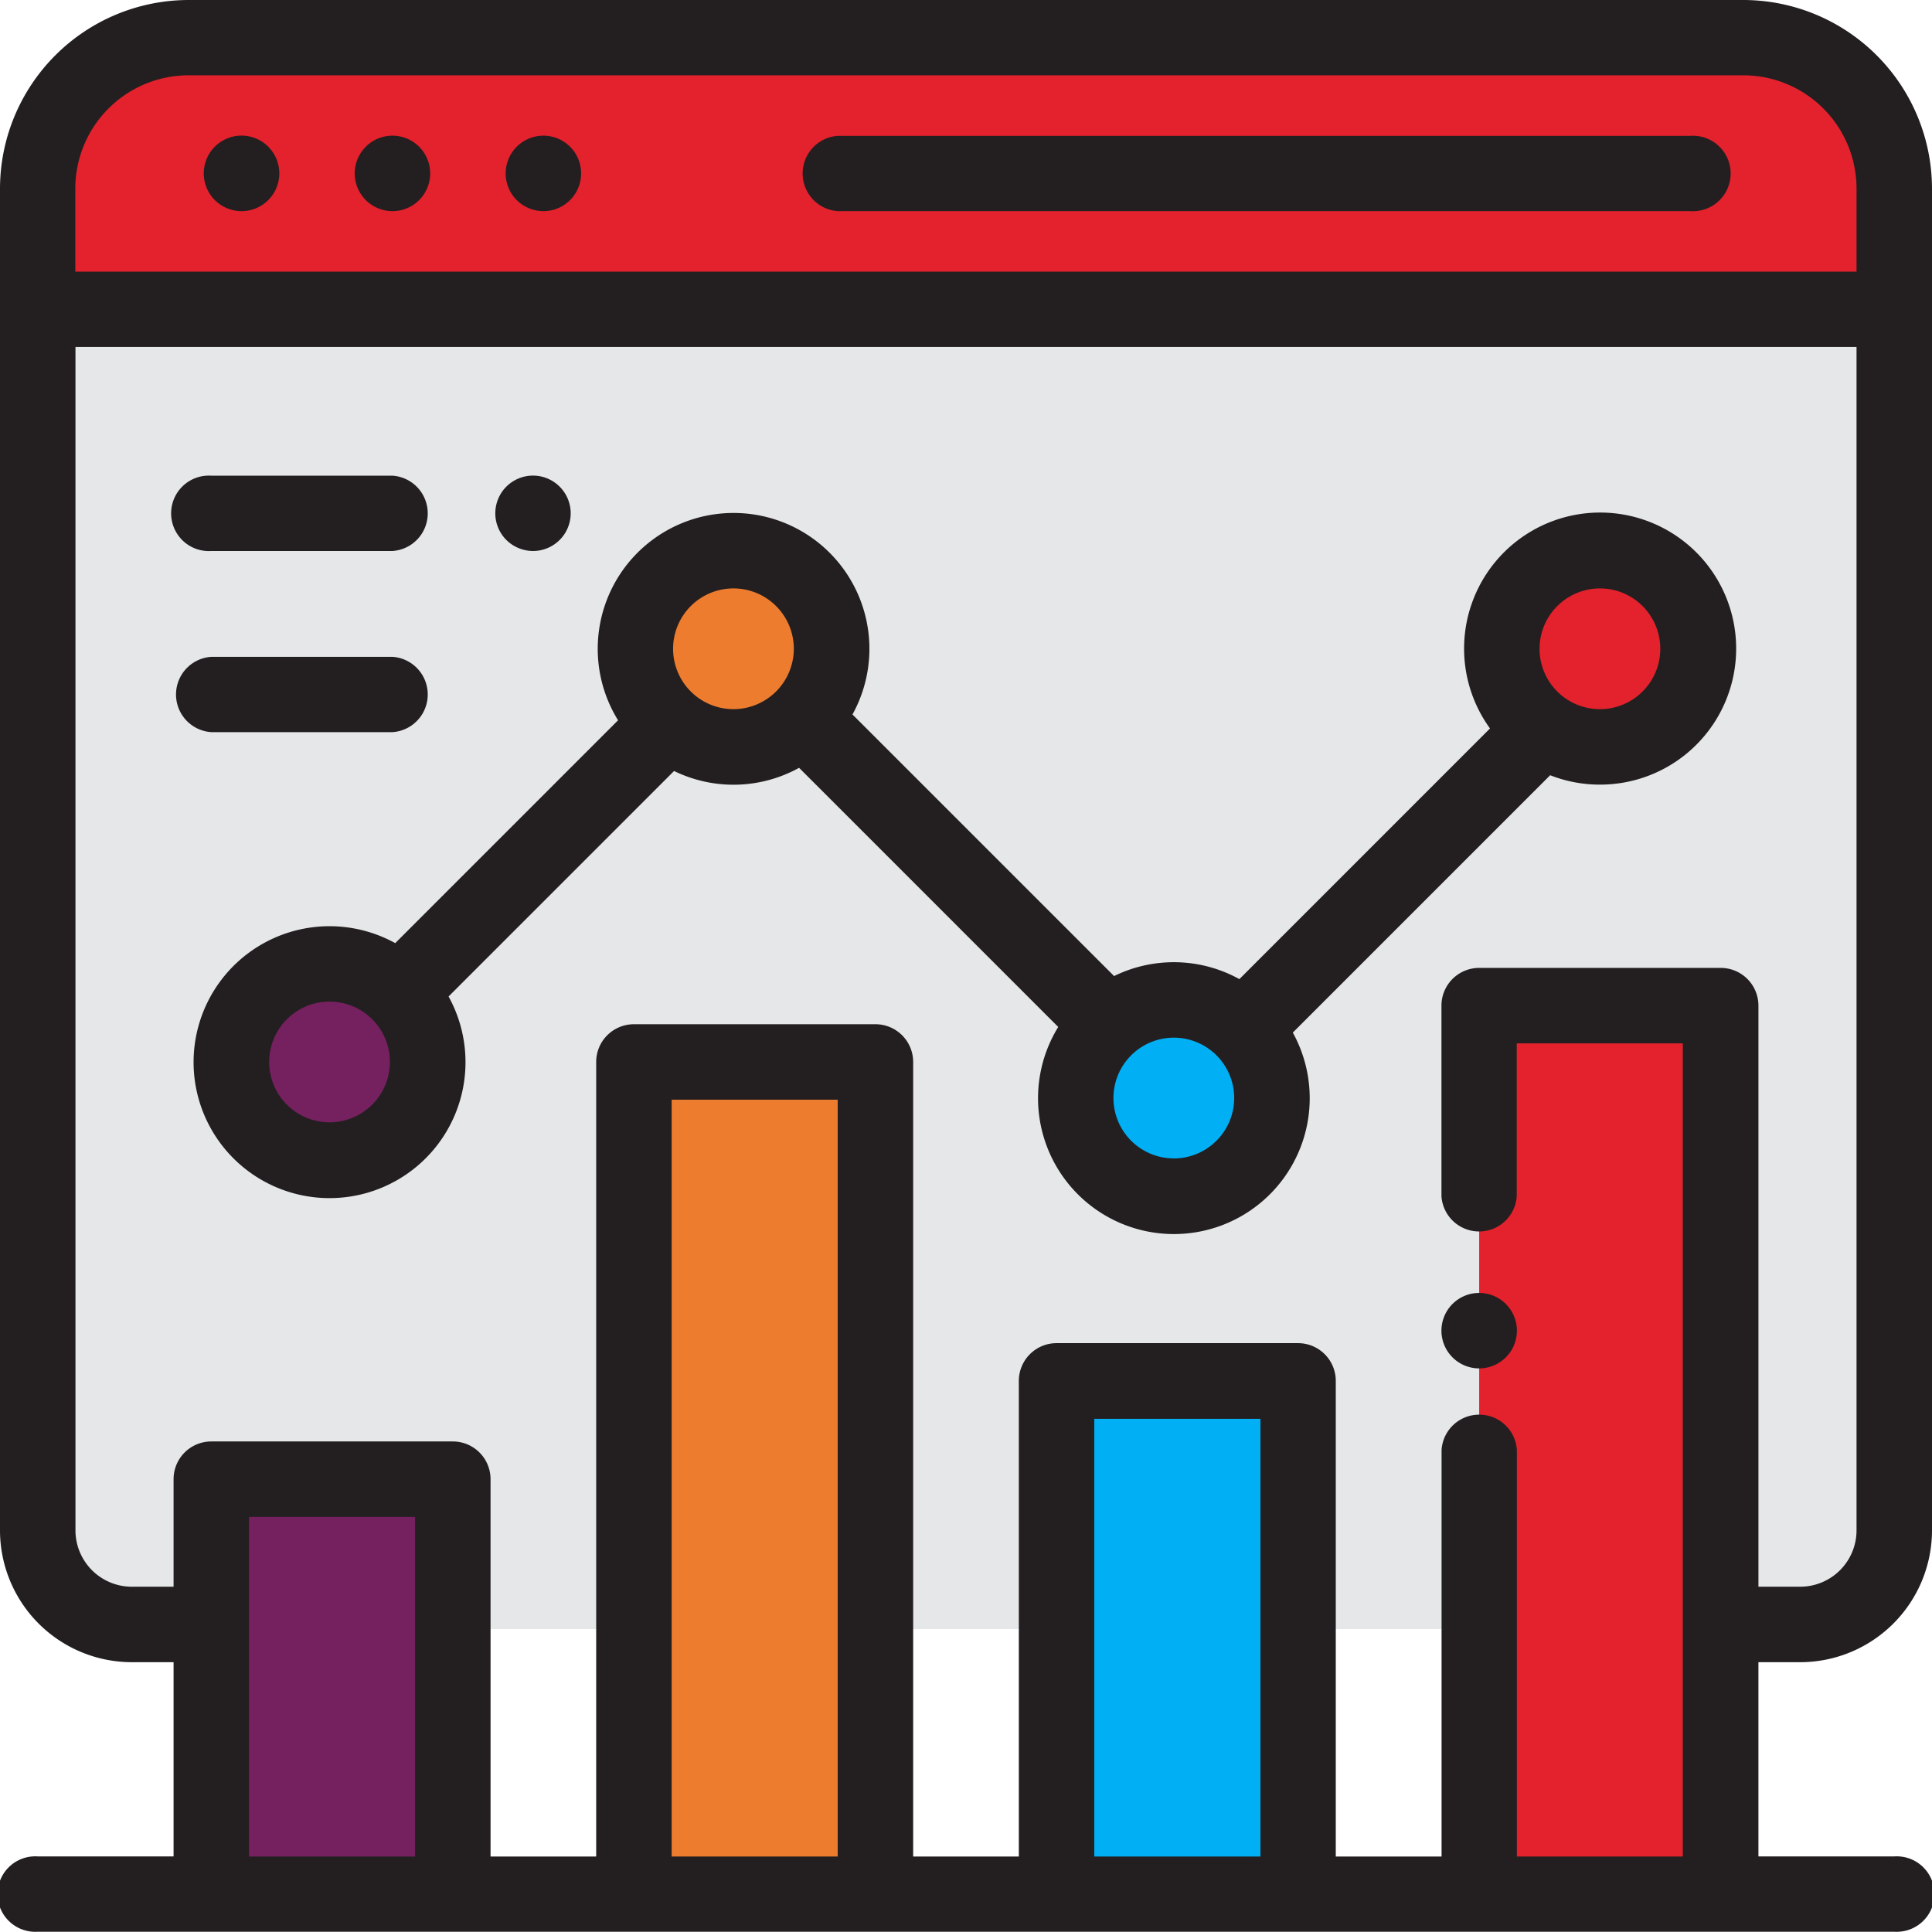 <svg xmlns="http://www.w3.org/2000/svg" width="48.742" height="48.742" viewBox="0 0 48.742 48.742"><defs><style>.a{fill:#e6e7e8;}.b{fill:#e3222d;}.c{fill:#231f20;}.d{fill:#75205f;}.e{fill:#00aff4;}.f{fill:#ed7c2f;}</style></defs><path class="a" d="M16.854,50.147H13.808A3.808,3.808,0,0,1,10,46.339V13.808A3.808,3.808,0,0,1,13.808,10H53.03a3.808,3.808,0,0,1,3.808,3.808V46.339a3.808,3.808,0,0,1-3.808,3.808H16.854Z" transform="translate(-9.048 -9.048)"/><path class="b" d="M53.03,10H13.808A3.808,3.808,0,0,0,10,13.808v3.046H56.838V13.808A3.808,3.808,0,0,0,53.03,10Z" transform="translate(-9.048 -9.048)"/><path class="c" d="M21,82H66.223" transform="translate(-19.004 -74.194)"/><rect class="d" width="6.162" height="10.27" transform="translate(5.135 37.444)"/><rect class="e" width="6.162" height="13.352" transform="translate(26.703 34.363)"/><rect class="f" width="6.093" height="20.998" transform="translate(15.993 26.792)"/><rect class="b" width="6.093" height="22.419" transform="translate(37.318 25.371)"/><circle class="f" cx="2.475" cy="2.475" r="2.475" transform="translate(16.029 13.893)"/><circle class="e" cx="2.475" cy="2.475" r="2.475" transform="translate(27.138 25.228)"/><circle class="b" cx="2.475" cy="2.475" r="2.475" transform="translate(37.889 13.893)"/><circle class="d" cx="2.475" cy="2.475" r="2.475" transform="translate(5.84 24.317)"/><path class="c" d="M45.418,41.935a3.328,3.328,0,0,0,3.324-3.324V4.76A4.765,4.765,0,0,0,43.982,0H4.76A4.765,4.765,0,0,0,0,4.76V38.611a3.328,3.328,0,0,0,3.324,3.324H4.379v4.9H.952a.952.952,0,1,0,0,1.9H47.79a.952.952,0,1,0,0-1.9H44.363v-4.9ZM4.76,1.9H43.982A2.859,2.859,0,0,1,46.838,4.76V6.854H2c-.032,0-.064,0-.1,0V4.76A2.859,2.859,0,0,1,4.76,1.9ZM6.283,46.838V38.27h4.189v8.568Zm10.662,0V27.744h4.189V46.838Zm10.662,0V35.795H31.8V46.838Zm10.662,0V36.58a.952.952,0,0,0-1.9,0V46.838H33.7v-12a.952.952,0,0,0-.952-.952H26.656a.952.952,0,0,0-.952.952v12H23.038V26.792a.952.952,0,0,0-.952-.952H15.993a.952.952,0,0,0-.952.952V46.838H12.376v-9.52a.952.952,0,0,0-.952-.952H5.331a.952.952,0,0,0-.952.952v2.713H3.324a1.422,1.422,0,0,1-1.42-1.42V8.753c.031,0,.063,0,.1,0H46.838V38.611a1.422,1.422,0,0,1-1.42,1.42H44.363V25.371a.952.952,0,0,0-.952-.952H37.318a.952.952,0,0,0-.952.952v4.807a.952.952,0,0,0,1.9,0V26.323h4.189V46.838Z"/><path class="c" d="M213.017,37.9h21.509a.952.952,0,1,0,0-1.9H213.017a.952.952,0,0,0,0,1.9Z" transform="translate(-191.877 -32.573)"/><path class="c" d="M94.952,37.9a.952.952,0,1,0-.673-.279A.959.959,0,0,0,94.952,37.9Z" transform="translate(-85.051 -32.573)"/><path class="c" d="M54.952,37.9a.953.953,0,1,0-.673-.279A.959.959,0,0,0,54.952,37.9Z" transform="translate(-48.859 -32.573)"/><path class="c" d="M134.952,37.9a.952.952,0,1,0-.673-.279A.959.959,0,0,0,134.952,37.9Z" transform="translate(-121.243 -32.573)"/><path class="c" d="M382.952,342.64a.952.952,0,1,0,.673.279A.955.955,0,0,0,382.952,342.64Z" transform="translate(-345.634 -310.021)"/><path class="c" d="M86.813,142.793a3.432,3.432,0,1,0-2.773-1.417L77.717,147.7a3.419,3.419,0,0,0-3.161-.077l-6.6-6.6a3.427,3.427,0,1,0-5.914.147l-5.622,5.622a3.43,3.43,0,1,0,1.346,1.346l5.689-5.689a3.419,3.419,0,0,0,3.154-.08l6.538,6.538a3.427,3.427,0,1,0,5.918.142l6.493-6.493A3.4,3.4,0,0,0,86.813,142.793Zm0-4.95a1.523,1.523,0,1,1-1.523,1.523A1.525,1.525,0,0,1,86.813,137.843Zm-32.05,13.47a1.523,1.523,0,1,1,1.523-1.523A1.525,1.525,0,0,1,54.763,151.313Zm10.19-10.424a1.523,1.523,0,1,1,1.523-1.523A1.525,1.525,0,0,1,64.953,140.889Zm11.11,11.334a1.523,1.523,0,1,1,1.523-1.523A1.525,1.525,0,0,1,76.063,152.224Z" transform="translate(-46.449 -122.998)"/><path class="c" d="M132.212,127.924a.951.951,0,1,0-.674-.279A.961.961,0,0,0,132.212,127.924Z" transform="translate(-118.764 -114.023)"/><path class="c" d="M46.952,127.925h4.57a.952.952,0,0,0,0-1.9h-4.57a.952.952,0,1,0,0,1.9Z" transform="translate(-41.621 -114.024)"/><path class="c" d="M51.522,175.925a.952.952,0,0,0,0-1.9h-4.57a.952.952,0,0,0,0,1.9Z" transform="translate(-41.621 -157.454)"/></svg>